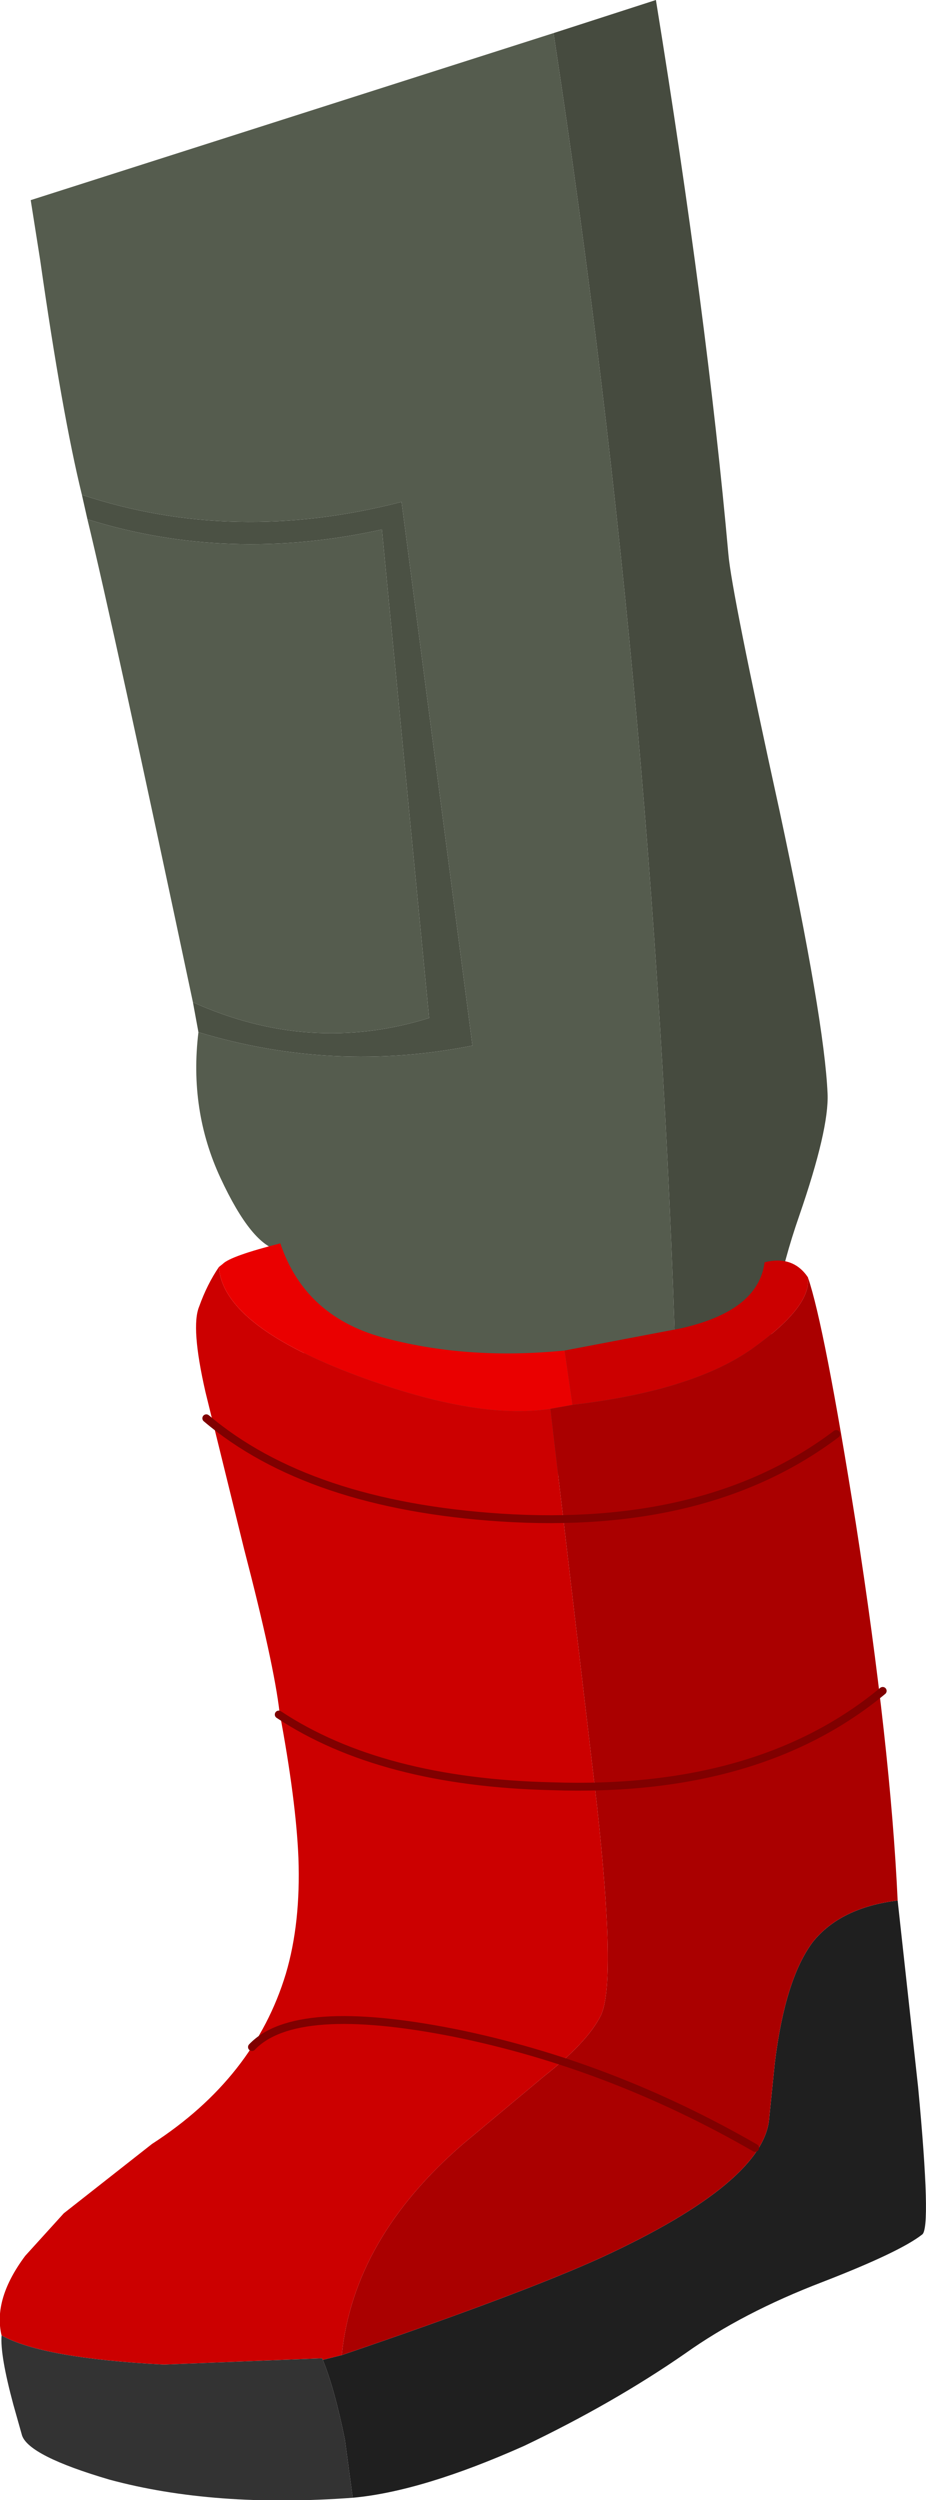<?xml version="1.0" encoding="UTF-8" standalone="no"?>
<svg xmlns:xlink="http://www.w3.org/1999/xlink" height="158.65px" width="58.8px" xmlns="http://www.w3.org/2000/svg">
  <g transform="matrix(1.0, 0.0, 0.0, 1.0, -54.0, -46.65)">
    <path d="M102.85 133.95 Q102.9 138.85 102.5 139.25 L74.7 141.3 Q74.85 140.9 73.5 133.55 72.15 126.15 71.75 126.0 70.0 125.7 68.0 121.4 66.0 117.1 66.6 112.15 75.2 114.75 84.0 113.0 L79.5 78.5 Q68.85 81.25 59.2 78.05 57.95 72.95 56.55 63.15 L55.95 59.35 89.15 48.75 Q95.85 92.6 97.0 136.5 99.95 135.2 102.85 133.95 M66.25 110.25 Q61.2 86.4 59.55 79.6 68.5 82.4 78.25 80.25 L81.25 111.25 Q73.7 113.6 66.25 110.25" fill="#555c4e" fill-rule="evenodd" stroke="none"/>
    <path d="M66.6 112.15 L66.25 110.25 Q73.7 113.6 81.25 111.25 L78.25 80.25 Q68.5 82.4 59.55 79.6 L59.2 78.05 Q68.85 81.25 79.5 78.5 L84.0 113.0 Q75.2 114.75 66.6 112.15" fill="#4b5144" fill-rule="evenodd" stroke="none"/>
    <path d="M89.15 48.75 L95.65 46.65 Q98.9 66.7 100.25 81.8 100.45 84.2 103.5 98.1 106.35 111.4 106.55 116.05 106.65 118.3 104.75 123.8 102.8 129.4 102.85 133.95 99.95 135.2 97.0 136.5 95.85 92.6 89.15 48.75" fill="#464b3f" fill-rule="evenodd" stroke="none"/>
    <path d="M89.85 132.35 L97.2 130.95 Q102.15 129.85 102.55 126.75 104.35 126.3 105.3 127.7 105.55 129.55 101.75 132.25 98.0 134.9 90.35 135.8 L89.85 132.35 M54.1 194.85 Q53.55 192.55 55.6 189.8 L58.05 187.1 63.65 182.7 Q70.15 178.5 72.15 171.9 73.1 168.7 72.95 164.55 72.8 160.9 71.75 155.3 71.4 152.25 69.5 144.95 L67.05 135.0 Q66.1 130.85 66.65 129.55 67.15 128.15 67.9 127.05 68.15 130.65 76.15 133.75 84.1 136.8 88.95 136.05 L91.9 161.15 Q93.15 172.5 92.15 174.55 91.3 176.25 88.55 178.4 L83.4 182.7 Q76.45 188.7 75.7 196.1 L74.5 196.4 74.45 196.3 64.4 196.7 Q56.7 196.3 54.1 194.85" fill="#cc0000" fill-rule="evenodd" stroke="none"/>
    <path d="M67.9 127.05 L68.15 126.85 Q68.65 126.35 71.8 125.55 73.4 130.3 78.6 131.6 83.8 132.95 89.85 132.35 L90.35 135.8 88.95 136.05 Q84.1 136.8 76.15 133.75 68.15 130.65 67.9 127.05" fill="#ea0000" fill-rule="evenodd" stroke="none"/>
    <path d="M76.4 205.15 Q67.6 205.8 60.95 204.0 55.85 202.5 55.4 201.2 L54.85 199.25 Q54.0 196.1 54.1 194.85 56.7 196.3 64.4 196.7 L74.45 196.3 74.5 196.4 Q75.25 198.25 75.9 201.45 L76.4 205.15" fill="#333333" fill-rule="evenodd" stroke="none"/>
    <path d="M111.0 167.25 L111.9 175.45 112.3 179.1 Q113.15 188.1 112.55 188.45 111.15 189.55 106.25 191.45 101.15 193.4 97.5 196.0 92.95 199.15 87.3 201.85 80.8 204.75 76.4 205.15 L75.9 201.45 Q75.25 198.25 74.5 196.4 L75.7 196.1 Q87.15 192.2 92.2 189.9 102.6 185.1 102.85 181.0 L103.2 177.55 Q103.85 172.25 105.6 169.9 107.35 167.7 111.0 167.25" fill="#1f1f1f" fill-rule="evenodd" stroke="none"/>
    <path d="M105.3 127.7 Q106.35 130.75 108.35 143.35 110.55 157.5 111.0 167.25 107.35 167.7 105.6 169.9 103.85 172.25 103.2 177.55 L102.85 181.0 Q102.6 185.1 92.2 189.9 87.15 192.2 75.7 196.1 76.45 188.7 83.4 182.7 L88.55 178.4 Q91.3 176.25 92.15 174.55 93.15 172.5 91.9 161.15 L88.95 136.05 90.35 135.8 Q98.0 134.9 101.75 132.25 105.55 129.55 105.3 127.7" fill="#aa0000" fill-rule="evenodd" stroke="none"/>
    <path d="M67.1 136.65 Q73.6 142.15 85.8 142.95 98.95 143.8 107.1 137.65 M101.95 182.95 Q92.75 177.65 82.85 175.65 72.75 173.65 70.0 176.55 M71.7 155.45 Q78.2 159.75 89.05 160.0 102.2 160.45 110.05 153.95" fill="none" stroke="#800000" stroke-linecap="round" stroke-linejoin="round" stroke-width="0.5"/>
  </g>
</svg>
